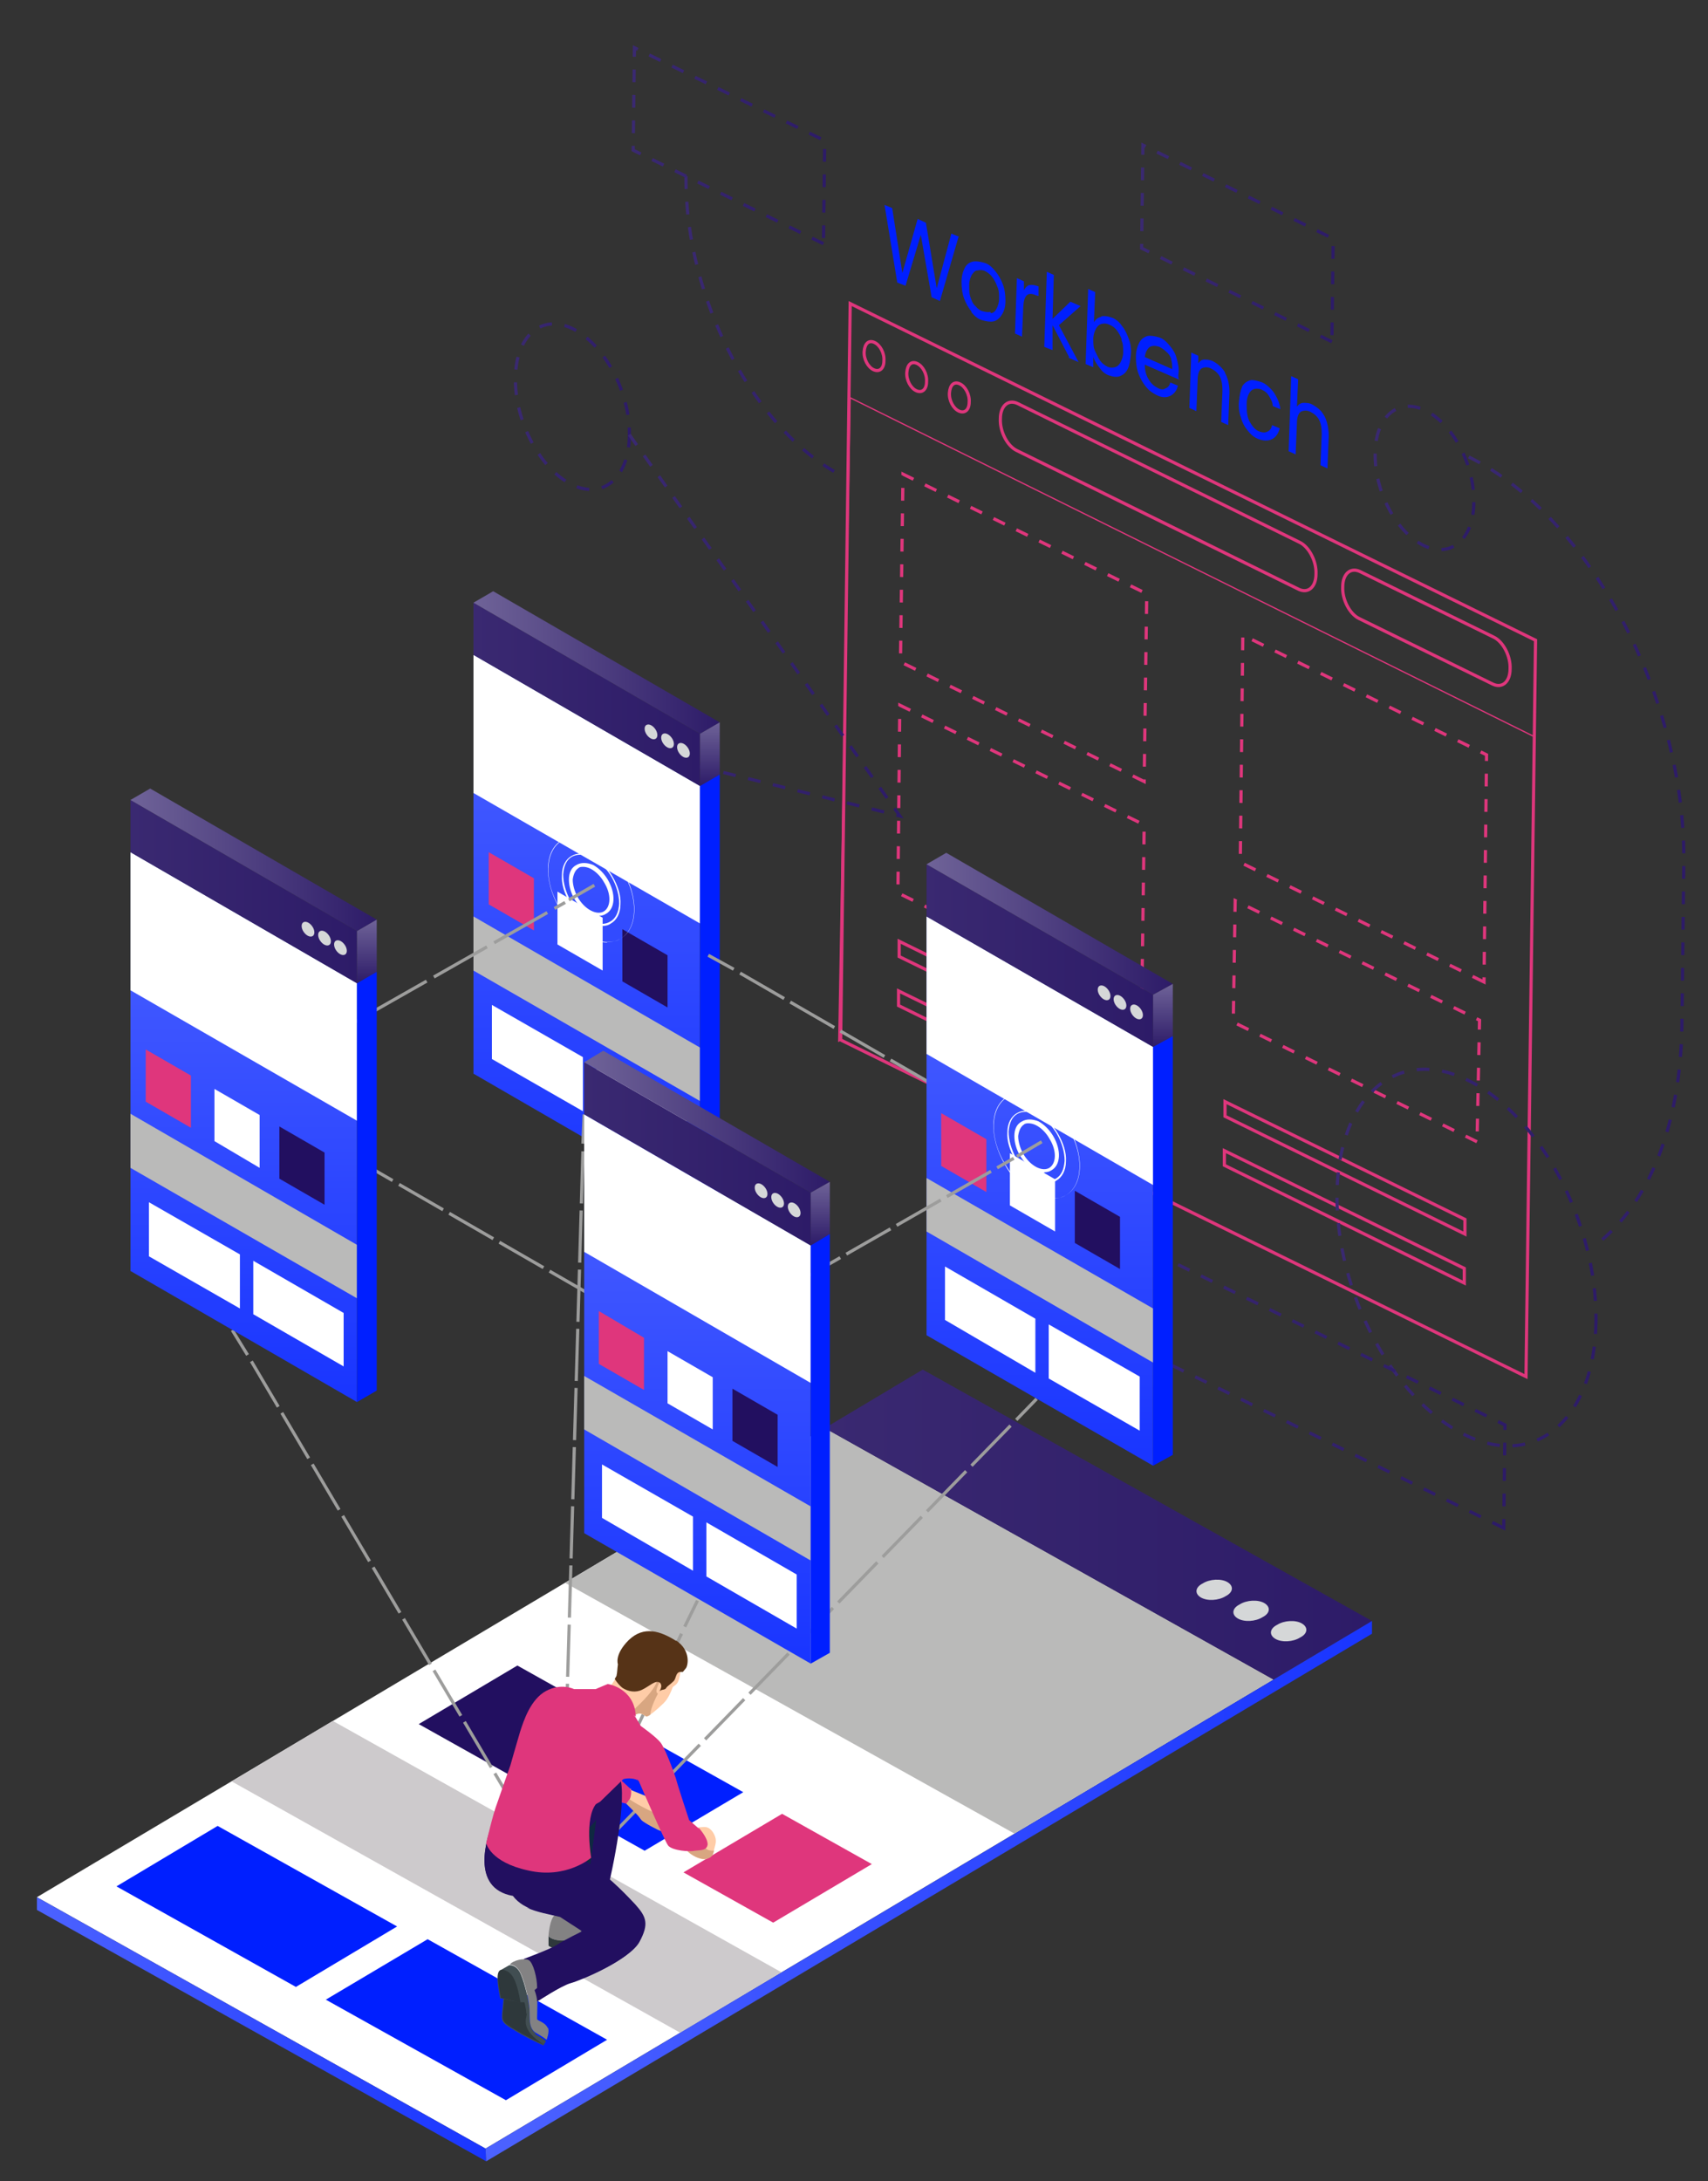 <?xml version="1.0" encoding="UTF-8"?> <svg xmlns="http://www.w3.org/2000/svg" xmlns:xlink="http://www.w3.org/1999/xlink" id="Layer_1" version="1.1" viewBox="0 0 268.4 342.7"><rect x="0" y="0" width="268.4" height="342.7" fill="#333333" stroke="none"/><defs><style> .st0 { stroke-dasharray: 8 1.1; } .st0, .st1, .st2, .st3, .st4, .st5, .st6, .st7, .st8, .st9, .st10, .st11, .st12, .st13, .st14, .st15, .st16, .st17, .st18, .st19 { fill: none; stroke-miterlimit: 10; } .st0, .st1, .st2, .st3, .st4, .st5, .st6, .st7, .st8, .st9, .st10, .st11, .st13, .st14, .st15, .st16, .st17, .st18, .st19 { stroke-width: .5px; } .st0, .st1, .st13, .st14, .st16, .st17, .st19 { stroke: #9d9d9c; } .st20 { fill: #cdcacc; } .st21 { fill: #414e52; } .st22 { fill: url(#linear-gradient28); } .st23 { fill: url(#linear-gradient18); } .st24 { fill: url(#linear-gradient13); } .st25 { fill: url(#linear-gradient12); } .st26 { fill: url(#linear-gradient15); } .st27 { fill: url(#linear-gradient16); } .st28 { fill: url(#linear-gradient11); } .st29 { fill: url(#linear-gradient10); } .st30 { fill: url(#linear-gradient17); } .st31 { fill: url(#linear-gradient14); } .st32 { fill: url(#linear-gradient19); } .st33 { fill: url(#linear-gradient23); } .st34 { fill: url(#linear-gradient22); } .st35 { fill: url(#linear-gradient24); } .st36 { fill: url(#linear-gradient25); } .st37 { fill: url(#linear-gradient21); } .st38 { fill: url(#linear-gradient20); } .st39 { fill: url(#linear-gradient27); } .st40 { fill: url(#linear-gradient26); } .st41 { fill: #df367c; } .st42 { fill: #ffcca7; } .st43 { fill: #001fff; } .st44 { fill: #2e383b; } .st1 { stroke-dasharray: 9.6 1.3; } .st2, .st12, .st18 { stroke: #df367c; } .st45 { fill: #d8a681; } .st3 { stroke: url(#linear-gradient1); } .st3, .st4, .st5, .st6, .st7, .st8, .st9, .st10, .st11, .st15, .st18 { stroke-dasharray: 2; } .st4 { stroke: url(#linear-gradient2); } .st5 { stroke: url(#linear-gradient7); } .st6 { stroke: url(#linear-gradient4); } .st7 { stroke: url(#linear-gradient5); } .st8 { stroke: url(#linear-gradient9); } .st9 { stroke: url(#linear-gradient3); } .st10 { stroke: url(#linear-gradient6); } .st11 { stroke: url(#linear-gradient8); } .st12 { stroke-width: .2px; } .st46 { fill: #d5d7d8; } .st47 { fill: #563317; } .st13 { stroke-dasharray: 8 1.1; } .st48 { fill: #fff; } .st49 { fill: #838283; } .st50 { fill: #220f60; } .st15 { stroke: url(#linear-gradient); } .st16 { stroke-dasharray: 8.8 1.2; } .st51 { fill: #0f2841; } .st17 { stroke-dasharray: 8.3 1.1; } .st52 { fill: #babab9; } .st19 { stroke-dasharray: 8.2 1.1; } </style><linearGradient id="linear-gradient" x1="107.5" y1="51.4" x2="132.9" y2="51.4" gradientUnits="userSpaceOnUse"><stop offset="0" stop-color="#3a2971"></stop><stop offset="1" stop-color="#2d1b68"></stop></linearGradient><linearGradient id="linear-gradient1" x1="209.8" y1="197.6" x2="251.1" y2="197.6" xlink:href="#linear-gradient"></linearGradient><linearGradient id="linear-gradient2" x1="80.8" y1="63.9" x2="99.2" y2="63.9" xlink:href="#linear-gradient"></linearGradient><linearGradient id="linear-gradient3" x1="80.1" y1="113.2" x2="98.5" y2="113.2" xlink:href="#linear-gradient"></linearGradient><linearGradient id="linear-gradient4" x1="215.8" y1="75.1" x2="231.8" y2="75.1" xlink:href="#linear-gradient"></linearGradient><linearGradient id="linear-gradient5" x1="230.7" y1="133.8" x2="264.8" y2="133.8" xlink:href="#linear-gradient"></linearGradient><linearGradient id="linear-gradient6" x1="99.2" y1="22.9" x2="129.9" y2="22.9" xlink:href="#linear-gradient"></linearGradient><linearGradient id="linear-gradient7" x1="179.1" y1="38.2" x2="209.7" y2="38.2" xlink:href="#linear-gradient"></linearGradient><linearGradient id="linear-gradient8" x1="169.1" y1="215.6" x2="236.7" y2="215.6" xlink:href="#linear-gradient"></linearGradient><linearGradient id="linear-gradient9" x1="98.2" y1="98.4" x2="142" y2="98.4" xlink:href="#linear-gradient"></linearGradient><linearGradient id="linear-gradient10" x1="129.6" y1="139.3" x2="215.6" y2="139.3" gradientTransform="translate(0 381.9) rotate(-1) scale(1 -1) skewX(1)" xlink:href="#linear-gradient"></linearGradient><linearGradient id="linear-gradient11" x1="5.8" y1="62.4" x2="76.4" y2="62.4" gradientTransform="translate(0 381.9) rotate(-1) scale(1 -1) skewX(1)" gradientUnits="userSpaceOnUse"><stop offset="0" stop-color="#4c62ff"></stop><stop offset="1" stop-color="#1935ff"></stop></linearGradient><linearGradient id="linear-gradient12" x1="76.3" y1="82.2" x2="215.6" y2="82.2" gradientTransform="translate(0 381.9) rotate(-1) scale(1 -1) skewX(1)" gradientUnits="userSpaceOnUse"><stop offset="0" stop-color="#4c62ff"></stop><stop offset="1" stop-color="#1935ff"></stop></linearGradient><linearGradient id="linear-gradient13" x1="92.2" y1="190.7" x2="92.2" y2="277" gradientTransform="translate(0 380) scale(1 -1)" gradientUnits="userSpaceOnUse"><stop offset="0" stop-color="#1935ff"></stop><stop offset="1" stop-color="#4c62ff"></stop></linearGradient><linearGradient id="linear-gradient14" x1="74.4" y1="270.8" x2="110" y2="270.8" gradientTransform="translate(0 380) scale(1 -1)" gradientUnits="userSpaceOnUse"><stop offset="0" stop-color="#3a2971"></stop><stop offset="1" stop-color="#2d1b68"></stop></linearGradient><linearGradient id="linear-gradient15" x1="74.4" y1="275.8" x2="113.1" y2="275.8" gradientTransform="translate(0 380) scale(1 -1)" gradientUnits="userSpaceOnUse"><stop offset="0" stop-color="#6f6398"></stop><stop offset="1" stop-color="#2d1b68"></stop></linearGradient><linearGradient id="linear-gradient16" x1="111.6" y1="256.5" x2="111.6" y2="266.5" gradientTransform="translate(0 380) scale(1 -1)" gradientUnits="userSpaceOnUse"><stop offset="0" stop-color="#2d1b68"></stop><stop offset="1" stop-color="#6f6398"></stop></linearGradient><linearGradient id="linear-gradient17" x1="163.4" y1="149.6" x2="163.4" y2="236" gradientTransform="translate(0 380) scale(1 -1)" gradientUnits="userSpaceOnUse"><stop offset="0" stop-color="#1935ff"></stop><stop offset="1" stop-color="#4c62ff"></stop></linearGradient><linearGradient id="linear-gradient18" x1="145.6" y1="229.8" x2="181.2" y2="229.8" gradientTransform="translate(0 380) scale(1 -1)" gradientUnits="userSpaceOnUse"><stop offset="0" stop-color="#3a2971"></stop><stop offset="1" stop-color="#2d1b68"></stop></linearGradient><linearGradient id="linear-gradient19" x1="145.6" y1="234.8" x2="184.3" y2="234.8" gradientTransform="translate(0 380) scale(1 -1)" gradientUnits="userSpaceOnUse"><stop offset="0" stop-color="#6f6398"></stop><stop offset="1" stop-color="#2d1b68"></stop></linearGradient><linearGradient id="linear-gradient20" x1="182.7" y1="215.4" x2="182.7" y2="225.4" gradientTransform="translate(0 380) scale(1 -1)" gradientUnits="userSpaceOnUse"><stop offset="0" stop-color="#2d1b68"></stop><stop offset="1" stop-color="#6f6398"></stop></linearGradient><linearGradient id="linear-gradient21" x1="109.6" y1="118.5" x2="109.6" y2="204.9" gradientTransform="translate(0 380) scale(1 -1)" gradientUnits="userSpaceOnUse"><stop offset="0" stop-color="#1935ff"></stop><stop offset="1" stop-color="#4c62ff"></stop></linearGradient><linearGradient id="linear-gradient22" x1="91.8" y1="198.7" x2="127.4" y2="198.7" gradientTransform="translate(0 380) scale(1 -1)" gradientUnits="userSpaceOnUse"><stop offset="0" stop-color="#3a2971"></stop><stop offset="1" stop-color="#2d1b68"></stop></linearGradient><linearGradient id="linear-gradient23" x1="91.8" y1="203.7" x2="130.4" y2="203.7" gradientTransform="translate(0 380) scale(1 -1)" gradientUnits="userSpaceOnUse"><stop offset="0" stop-color="#6f6398"></stop><stop offset="1" stop-color="#2d1b68"></stop></linearGradient><linearGradient id="linear-gradient24" x1="128.9" y1="184.3" x2="128.9" y2="194.3" gradientTransform="translate(0 380) scale(1 -1)" gradientUnits="userSpaceOnUse"><stop offset="0" stop-color="#2d1b68"></stop><stop offset="1" stop-color="#6f6398"></stop></linearGradient><linearGradient id="linear-gradient25" x1="38.3" y1="159.7" x2="38.3" y2="246" gradientTransform="translate(0 380) scale(1 -1)" gradientUnits="userSpaceOnUse"><stop offset="0" stop-color="#1935ff"></stop><stop offset="1" stop-color="#4c62ff"></stop></linearGradient><linearGradient id="linear-gradient26" x1="20.5" y1="239.9" x2="56.1" y2="239.9" gradientTransform="translate(0 380) scale(1 -1)" gradientUnits="userSpaceOnUse"><stop offset="0" stop-color="#3a2971"></stop><stop offset="1" stop-color="#2d1b68"></stop></linearGradient><linearGradient id="linear-gradient27" x1="20.5" y1="244.9" x2="59.2" y2="244.9" gradientTransform="translate(0 380) scale(1 -1)" gradientUnits="userSpaceOnUse"><stop offset="0" stop-color="#6f6398"></stop><stop offset="1" stop-color="#2d1b68"></stop></linearGradient><linearGradient id="linear-gradient28" x1="57.7" y1="225.5" x2="57.7" y2="235.5" gradientTransform="translate(0 380) scale(1 -1)" gradientUnits="userSpaceOnUse"><stop offset="0" stop-color="#2d1b68"></stop><stop offset="1" stop-color="#6f6398"></stop></linearGradient></defs><polygon class="st2" points="239.8 216.3 132.1 163.4 133.6 47.7 241.3 100.6 239.8 216.3"></polygon><path class="st12" d="M131.8,163.7l1.8-101.2,107.4,53.2"></path><path class="st2" d="M138.9,56.7c0,1.2-.7,1.8-1.6,1.4s-1.6-1.7-1.5-2.9.7-1.8,1.6-1.4,1.6,1.7,1.5,2.9Z"></path><path class="st2" d="M145.6,60c0,1.2-.7,1.8-1.6,1.4s-1.6-1.7-1.5-2.9.7-1.8,1.6-1.4,1.6,1.7,1.5,2.9Z"></path><path class="st2" d="M152.3,63.2c0,1.2-.7,1.8-1.6,1.4s-1.6-1.7-1.5-2.9.7-1.8,1.6-1.4,1.6,1.7,1.5,2.9Z"></path><path class="st2" d="M204.1,92.6l-44.3-21.8c-1.5-.7-2.7-3-2.6-5h0c0-2,1.2-3.1,2.7-2.4l44.3,21.8c1.5.7,2.7,3,2.6,5h0c0,2-1.2,3.1-2.7,2.4Z"></path><path class="st2" d="M234.6,107.5l-21-10.3c-1.5-.7-2.7-3-2.6-5h0c0-2,1.2-3.1,2.7-2.4l21,10.3c1.5.7,2.7,3,2.6,5h0c0,2-1.2,3.1-2.7,2.4Z"></path><polygon class="st18" points="179.4 159.1 141.1 140.3 141.4 110.8 179.8 129.6 179.4 159.1"></polygon><polygon class="st18" points="179.8 122.8 141.5 104 141.9 74.5 180.2 93.3 179.8 122.8"></polygon><polygon class="st18" points="233.2 154.3 194.9 135.5 195.3 99.8 233.6 118.6 233.2 154.3"></polygon><polygon class="st18" points="232.1 179.4 193.8 160.6 194.1 141.5 232.5 160.3 232.1 179.4"></polygon><polygon class="st2" points="178.9 168.7 141.3 150.3 141.3 147.9 179 166.4 178.9 168.7"></polygon><polygon class="st2" points="178.8 176.5 141.2 158 141.2 155.7 178.9 174.1 178.8 176.5"></polygon><polygon class="st2" points="230.2 193.9 192.5 175.4 192.5 173.1 230.2 191.6 230.2 193.9"></polygon><polygon class="st2" points="230.1 201.6 192.4 183.1 192.4 180.8 230.1 199.3 230.1 201.6"></polygon><path class="st15" d="M107.8,27.7c-.2,19.2,10.9,40.4,25,47.3"></path><path class="st3" d="M250.8,207.6c-.2,15.4-9.5,23.4-20.7,17.8-11.2-5.5-20.2-22.4-20-37.8.2-15.4,9.5-23.4,20.7-17.8,11.2,5.5,20.2,22.4,20,37.8Z"></path><path class="st4" d="M98.9,68.3c0,6.8-4.2,10.3-9.1,7.8-4.9-2.4-8.9-9.9-8.8-16.6,0-6.8,4.2-10.3,9.1-7.8s8.9,9.9,8.8,16.6Z"></path><path class="st9" d="M98.3,117.6c0,6.8-4.2,10.3-9.1,7.8-4.9-2.4-8.9-9.9-8.8-16.6,0-6.8,4.2-10.3,9.1-7.8,4.9,2.4,8.9,9.9,8.8,16.6Z"></path><path class="st6" d="M231.6,78.9c0,5.8-3.6,8.9-7.9,6.8s-7.7-8.5-7.6-14.4c0-5.8,3.6-8.9,7.9-6.8s7.7,8.5,7.6,14.4Z"></path><path class="st7" d="M230.8,71.8c19,9.3,34.1,37.9,33.8,63.8l-.3,25.5c-.2,15.7-5.2,28.3-13.8,34.7h0"></path><polygon class="st10" points="129.4 38.3 99.5 23.6 99.7 7.5 129.6 22.1 129.4 38.3"></polygon><polygon class="st5" points="209.3 53.7 179.4 39 179.6 22.8 209.5 37.5 209.3 53.7"></polygon><polygon class="st11" points="236.3 240.1 169.4 207.3 169.6 191.1 236.5 223.9 236.3 240.1"></polygon><polyline class="st8" points="98.9 68.3 141.4 128.2 98.3 117.6"></polyline><g><g><polygon class="st48" points="129.6 224.4 200.1 263.9 76.3 337.6 5.8 298.1 129.6 224.4"></polygon><polygon class="st52" points="129.6 224.4 200.1 263.9 159.4 288.1 88.8 248.7 129.6 224.4"></polygon><polygon class="st20" points="52.3 270.4 122.8 309.9 106.9 319.4 36.4 279.9 52.3 270.4"></polygon><g><polygon class="st43" points="34.2 286.9 62.4 302.7 46.5 312.2 18.3 296.4 34.2 286.9"></polygon><polygon class="st43" points="67.2 304.7 95.4 320.5 79.5 330 51.2 314.2 67.2 304.7"></polygon></g><g><polygon class="st50" points="81.3 261.7 95.4 269.6 79.9 278.8 65.8 270.9 81.3 261.7"></polygon><polygon class="st43" points="102.7 273.7 116.8 281.6 101.3 290.8 87.2 282.9 102.7 273.7"></polygon><polygon class="st41" points="122.9 285 137 292.9 121.5 302.1 107.4 294.2 122.9 285"></polygon></g><polygon class="st29" points="129.6 224.4 145 215.2 215.6 254.7 200.1 263.9 129.6 224.4"></polygon><g><path class="st46" d="M192.6,250.8c-1.1.7-2.9.8-3.9.2-1-.6-.9-1.6.3-2.2,1.1-.7,2.9-.8,3.9-.2s.9,1.6-.3,2.2Z"></path><path class="st46" d="M198.4,254.1c-1.1.7-2.9.8-3.9.2s-.9-1.6.3-2.2c1.1-.7,2.9-.8,3.9-.2,1,.6.9,1.6-.3,2.2Z"></path><path class="st46" d="M204.3,257.3c-1.1.7-2.9.8-3.9.2-1-.6-.9-1.6.3-2.2,1.1-.7,2.9-.8,3.9-.2,1,.6.9,1.6-.3,2.2h0Z"></path></g></g><polygon class="st28" points="5.8 298.1 5.8 300.1 76.4 339.6 76.3 337.6 5.8 298.1"></polygon><polygon class="st25" points="76.3 337.6 215.6 254.7 215.6 256.7 76.4 339.6 76.3 337.6"></polygon></g><g><g><polygon class="st24" points="74.4 102.9 110 123.5 110 189.3 74.4 168.7 74.4 102.9"></polygon><polygon class="st48" points="74.4 102.9 110 123.5 110 145.1 74.4 124.6 74.4 102.9"></polygon><polygon class="st52" points="74.4 144 110 164.6 110 173 74.4 152.5 74.4 144"></polygon><polygon class="st48" points="77.3 157.9 91.6 166.1 91.6 174.6 77.3 166.4 77.3 157.9"></polygon><polygon class="st48" points="93.7 167.1 107.9 175.3 107.9 183.8 93.7 175.5 93.7 167.1"></polygon><polygon class="st31" points="74.4 102.9 74.4 94.7 110 115.3 110 123.5 74.4 102.9"></polygon><polygon class="st26" points="74.4 94.7 77.5 92.9 113.1 113.5 110 115.3 74.4 94.7"></polygon><polygon class="st27" points="113.1 113.5 113.1 121.7 110 123.5 110 115.3 113.1 113.5"></polygon><polygon class="st43" points="113.1 121.7 113.1 187.5 110 189.3 110 123.5 113.1 121.7"></polygon><path class="st46" d="M106.7,118.3c.4.6,1,.9,1.4.7s.4-.9,0-1.5c-.4-.6-1-.9-1.4-.7s-.4.9,0,1.5Z"></path><path class="st46" d="M104.2,116.8c.4.6,1,.9,1.4.7s.4-.9,0-1.5c-.4-.6-1-.9-1.4-.7s-.4.9,0,1.5Z"></path><path class="st46" d="M101.6,115.4c.4.6,1,.9,1.4.7s.4-.9,0-1.5c-.4-.6-1-.9-1.4-.7s-.4.9,0,1.5Z"></path><g><polygon class="st41" points="76.8 133.9 83.9 138 83.9 146.2 76.8 142.1 76.8 133.9"></polygon><polygon class="st48" points="87.6 140.1 94.7 144.2 94.7 152.5 87.6 148.4 87.6 140.1"></polygon><polygon class="st50" points="97.8 146 104.9 150.1 104.9 158.3 97.8 154.2 97.8 146"></polygon></g></g><g><path class="st48" d="M94.1,144c-.5,0-1-.1-1.5-.4-.9-.5-1.7-1.3-2.3-2.3h0c-.6-1-.9-2.1-.9-3.1,0-1.1.4-1.9,1.2-2.3.7-.4,1.6-.4,2.6,0,.9.5,1.7,1.3,2.3,2.3,1.3,2.2,1.2,4.6-.3,5.4-.3.2-.7.3-1.1.3h0ZM91.7,136.2c-.3,0-.6,0-.8.2-.5.3-.8,1-.9,1.8,0,.9.3,1.9.8,2.8h0c.5.9,1.3,1.7,2.1,2.1.8.4,1.5.4,2,.1,1.1-.7,1.2-2.7,0-4.6-.5-.9-1.3-1.7-2.1-2.1-.4-.2-.8-.3-1.2-.3Z"></path><path class="st48" d="M94.6,145.4c-.6,0-1.3-.2-1.9-.5-1.2-.6-2.4-1.7-3.2-3.1h0c-.8-1.4-1.3-2.9-1.2-4.3,0-1.4.6-2.5,1.5-3,1.9-1.1,4.8.3,6.5,3.3.8,1.4,1.3,2.9,1.2,4.3,0,1.4-.6,2.5-1.5,3-.4.3-.9.4-1.4.4h0ZM91.2,134.3c-.5,0-.9.1-1.3.3-.9.5-1.3,1.5-1.4,2.8,0,1.3.4,2.8,1.2,4.2h0c.8,1.4,1.9,2.5,3.1,3.1,1.2.6,2.3.6,3.1.1.9-.5,1.3-1.5,1.4-2.8,0-1.3-.4-2.8-1.2-4.2-1.3-2.2-3.3-3.5-4.9-3.5h0Z"></path><path class="st48" d="M95.4,148.1c-2.5,0-5.6-2-7.5-5.4-2.5-4.3-2.4-9.1.4-10.7,2.7-1.6,7,.5,9.6,4.8,2.5,4.3,2.4,9.1-.4,10.7-.6.4-1.3.5-2.1.5h0ZM90.3,131.6c-.7,0-1.4.2-2,.5-2.7,1.6-2.9,6.4-.3,10.6s6.8,6.4,9.5,4.8c2.7-1.6,2.9-6.4.3-10.6-2-3.3-4.9-5.3-7.4-5.3h0Z"></path></g><g><line class="st14" x1="53.6" y1="161.9" x2="57.5" y2="159.6"></line><line class="st1" x1="58.7" y1="158.9" x2="88.8" y2="141.8"></line><line class="st14" x1="89.4" y1="141.4" x2="93.4" y2="139.1"></line></g><g><g><line class="st14" x1="57.7" y1="183.2" x2="61.7" y2="185.5"></line><line class="st0" x1="62.7" y1="186.1" x2="104.7" y2="210.3"></line><line class="st14" x1="105.2" y1="210.6" x2="109.2" y2="212.9"></line></g><g><line class="st14" x1="36.5" y1="209" x2="38.9" y2="212.9"></line><line class="st17" x1="39.5" y1="213.9" x2="85.6" y2="291.9"></line><line class="st14" x1="85.9" y1="292.5" x2="88.3" y2="296.4"></line></g><g><line class="st14" x1="109.6" y1="251.5" x2="107.6" y2="255.6"></line><line class="st13" x1="107.1" y1="256.7" x2="90.5" y2="291.7"></line><line class="st14" x1="90.2" y1="292.3" x2="88.3" y2="296.4"></line></g><g><line class="st14" x1="162.9" y1="219.8" x2="159.7" y2="223.1"></line><line class="st16" x1="158.8" y1="224" x2="91.9" y2="292.7"></line><line class="st14" x1="91.5" y1="293.1" x2="88.3" y2="296.4"></line></g><g><line class="st14" x1="91.8" y1="175.1" x2="91.6" y2="179.7"></line><line class="st19" x1="91.6" y1="180.9" x2="88.4" y2="291.2"></line><line class="st14" x1="88.4" y1="291.8" x2="88.3" y2="296.4"></line></g></g><g><line class="st14" x1="111.3" y1="150.1" x2="115.3" y2="152.3"></line><line class="st0" x1="116.3" y1="152.9" x2="158.2" y2="177.1"></line><line class="st14" x1="158.7" y1="177.4" x2="162.7" y2="179.7"></line></g><g><polygon class="st30" points="145.6 144 181.2 164.5 181.2 230.3 145.6 209.8 145.6 144"></polygon><polygon class="st48" points="145.6 144 181.2 164.5 181.2 186.2 145.6 165.6 145.6 144"></polygon><polygon class="st52" points="145.6 185.1 181.2 205.6 181.2 214.1 145.6 193.5 145.6 185.1"></polygon><polygon class="st48" points="148.5 199 162.7 207.2 162.7 215.7 148.5 207.4 148.5 199"></polygon><polygon class="st48" points="164.8 208.1 179.1 216.3 179.1 224.8 164.8 216.6 164.8 208.1"></polygon><polygon class="st23" points="145.6 144 145.6 135.8 181.2 156.3 181.2 164.5 145.6 144"></polygon><polygon class="st32" points="145.6 135.8 148.7 134 184.3 154.6 181.2 156.3 145.6 135.8"></polygon><polygon class="st38" points="184.3 154.6 184.3 162.8 181.2 164.5 181.2 156.3 184.3 154.6"></polygon><polygon class="st43" points="184.3 162.8 184.3 228.6 181.2 230.3 181.2 164.5 184.3 162.8"></polygon><path class="st46" d="M177.9,159.4c.4.6,1,.9,1.4.7s.4-.9,0-1.5c-.4-.6-1-.9-1.4-.7s-.4.9,0,1.5Z"></path><path class="st46" d="M175.3,157.9c.4.6,1,.9,1.4.7s.4-.9,0-1.5c-.4-.6-1-.9-1.4-.7s-.4.9,0,1.5h0Z"></path><path class="st46" d="M172.8,156.4c.4.6,1,.9,1.4.7s.4-.9,0-1.5-1-.9-1.4-.7-.4.9,0,1.5Z"></path><g><polygon class="st41" points="147.9 174.9 155 179 155 187.3 147.9 183.2 147.9 174.9"></polygon><polygon class="st48" points="158.7 181.2 165.8 185.3 165.8 193.5 158.7 189.4 158.7 181.2"></polygon><polygon class="st50" points="168.9 187.1 176 191.2 176 199.4 168.9 195.3 168.9 187.1"></polygon></g></g><g><path class="st48" d="M164.1,184.3c-.5,0-1-.1-1.5-.4-.9-.5-1.7-1.3-2.3-2.3h0c-.6-1-.9-2.1-.9-3.1,0-1.1.4-1.9,1.2-2.3.7-.4,1.6-.4,2.6,0,.9.5,1.7,1.3,2.3,2.3,1.3,2.2,1.2,4.6-.3,5.4-.3.2-.7.3-1.1.3h0ZM161.7,176.5c-.3,0-.6,0-.8.2-.5.3-.8,1-.9,1.8,0,.9.3,1.9.8,2.8h0c.5.9,1.3,1.7,2.1,2.1.8.4,1.5.4,2,.1,1.1-.7,1.2-2.7,0-4.6-.5-.9-1.3-1.7-2.1-2.1-.4-.2-.8-.3-1.2-.3Z"></path><path class="st48" d="M164.6,185.8c-.6,0-1.3-.2-1.9-.5-1.2-.6-2.4-1.7-3.2-3.1h0c-.8-1.4-1.3-2.9-1.2-4.3,0-1.4.6-2.5,1.5-3,1.9-1.1,4.8.3,6.5,3.3.8,1.4,1.3,2.9,1.2,4.3,0,1.4-.6,2.5-1.5,3-.4.3-.9.4-1.4.4h0ZM161.2,174.7c-.5,0-.9.1-1.3.3-.9.5-1.3,1.5-1.4,2.8,0,1.3.4,2.8,1.2,4.2h0c.8,1.4,1.9,2.5,3.1,3.1,1.2.6,2.3.6,3.1.1.9-.5,1.3-1.5,1.4-2.8,0-1.3-.4-2.8-1.2-4.2-1.3-2.2-3.3-3.5-4.9-3.5Z"></path><path class="st48" d="M165.4,188.4c-2.5,0-5.6-2-7.5-5.4-2.5-4.3-2.4-9.1.4-10.7,2.7-1.6,7,.5,9.6,4.8,2.5,4.3,2.4,9.1-.4,10.7-.6.4-1.3.5-2.1.5h0ZM160.3,171.9c-.7,0-1.4.2-2,.5-2.7,1.6-2.9,6.4-.3,10.6,2.5,4.2,6.8,6.4,9.5,4.8,2.7-1.6,2.9-6.4.3-10.6-2-3.3-4.9-5.3-7.4-5.3h0Z"></path></g><g><line class="st14" x1="112.3" y1="209" x2="116.2" y2="206.7"></line><line class="st0" x1="117.2" y1="206.1" x2="159.3" y2="182"></line><line class="st14" x1="159.8" y1="181.7" x2="163.7" y2="179.4"></line></g><g><polygon class="st37" points="91.8 175.1 127.4 195.7 127.4 261.4 91.8 240.9 91.8 175.1"></polygon><polygon class="st48" points="91.8 175.1 127.4 195.7 127.4 217.3 91.8 196.7 91.8 175.1"></polygon><polygon class="st52" points="91.8 216.2 127.4 236.7 127.4 245.2 91.8 224.6 91.8 216.2"></polygon><polygon class="st48" points="94.6 230.1 108.9 238.3 108.9 246.8 94.6 238.5 94.6 230.1"></polygon><polygon class="st48" points="111 239.2 125.2 247.4 125.2 255.9 111 247.7 111 239.2"></polygon><polygon class="st34" points="91.8 175.1 91.8 166.9 127.4 187.4 127.4 195.7 91.8 175.1"></polygon><polygon class="st33" points="91.8 166.9 94.8 165.1 130.4 185.7 127.4 187.4 91.8 166.9"></polygon><polygon class="st35" points="130.4 185.7 130.4 193.9 127.4 195.7 127.4 187.4 130.4 185.7"></polygon><polygon class="st43" points="130.4 193.9 130.4 259.7 127.4 261.4 127.4 195.7 130.4 193.9"></polygon><path class="st46" d="M124.1,190.5c.4.6,1,.9,1.4.7s.4-.9,0-1.5c-.4-.6-1-.9-1.4-.7s-.4.9,0,1.5Z"></path><path class="st46" d="M121.5,189c.4.6,1,.9,1.4.7s.4-.9,0-1.5c-.4-.6-1-.9-1.4-.7s-.4.9,0,1.5Z"></path><path class="st46" d="M118.9,187.5c.4.6,1,.9,1.4.7s.4-.9,0-1.5c-.4-.6-1-.9-1.4-.7s-.4.9,0,1.5Z"></path><g><polygon class="st41" points="94.1 206 101.2 210.2 101.2 218.4 94.1 214.3 94.1 206"></polygon><polygon class="st48" points="104.9 212.3 112 216.4 112 224.6 104.9 220.5 104.9 212.3"></polygon><polygon class="st50" points="115.1 218.2 122.2 222.3 122.2 230.5 115.1 226.4 115.1 218.2"></polygon></g></g><g><polygon class="st36" points="20.5 133.9 56.1 154.5 56.1 220.3 20.5 199.7 20.5 133.9"></polygon><polygon class="st48" points="20.5 133.9 56.1 154.5 56.1 176.1 20.5 155.6 20.5 133.9"></polygon><polygon class="st52" points="20.5 175 56.1 195.6 56.1 204 20.5 183.5 20.5 175"></polygon><polygon class="st48" points="23.4 188.9 37.7 197.1 37.7 205.6 23.4 197.4 23.4 188.9"></polygon><polygon class="st48" points="39.8 198.1 54 206.3 54 214.7 39.8 206.5 39.8 198.1"></polygon><polygon class="st40" points="20.5 133.9 20.5 125.7 56.1 146.3 56.1 154.5 20.5 133.9"></polygon><polygon class="st39" points="20.5 125.7 23.6 123.9 59.2 144.5 56.1 146.3 20.5 125.7"></polygon><polygon class="st22" points="59.2 144.5 59.2 152.7 56.1 154.5 56.1 146.3 59.2 144.5"></polygon><polygon class="st43" points="59.2 152.7 59.2 218.5 56.1 220.3 56.1 154.5 59.2 152.7"></polygon><path class="st46" d="M52.8,149.3c.4.6,1,.9,1.4.7s.4-.9,0-1.5c-.4-.6-1-.9-1.4-.7s-.4.9,0,1.5Z"></path><path class="st46" d="M50.3,147.8c.4.6,1,.9,1.4.7s.4-.9,0-1.5c-.4-.6-1-.9-1.4-.7s-.4.9,0,1.5Z"></path><path class="st46" d="M47.7,146.4c.4.6,1,.9,1.4.7s.4-.9,0-1.5c-.4-.6-1-.9-1.4-.7s-.4.9,0,1.5Z"></path><g><polygon class="st41" points="22.9 164.9 30 169 30 177.2 22.9 173.1 22.9 164.9"></polygon><polygon class="st48" points="33.7 171.1 40.8 175.2 40.8 183.5 33.7 179.3 33.7 171.1"></polygon><polygon class="st50" points="43.9 177 51 181.1 51 189.3 43.9 185.2 43.9 177"></polygon></g></g></g><path class="st41" d="M99.7,281.9l-.7-.9-2.4-2.2-.6,4,2.4.6s1.1-.8,1.3-1.5h0Z"></path><g><path class="st50" d="M90.7,280.1s4.7-3.5,6.4-1.4-.4,13.2-1.6,18.1c-1.2,5-7.7-4-7.7-4l2.9-12.7Z"></path><path class="st51" d="M89.3,288.8l-.8,1.3-.6,2.7s1.1,1.5,2.5,3l1.9.7,1.4-10.6c-1.6,2.4-4.3,2.9-4.3,2.9h0Z"></path></g><g><path class="st44" d="M86.2,304.2s0,1.4,0,1.5c.1.2,1.1.6,1.9.5.8,0,2-.7,3.5-1.7v-.5c0,0,.8-.4,1.4-.6.6-.2,2.3-1.2,2.6-1.8.3-.6.5-.8.4-1.4,0,0-.3,1.1-1.3,1.8-1,.7-2.9,1.4-3.6,1.7-.8.3-1.5.9-2.5,1.1s-2.2-.2-2.5-.7h0Z"></path><path class="st49" d="M93.5,298.4c-1.7,0-2,.7-2.8.9-.8.2-3.1,1.2-3.6,1.7-.6.5-.9,2.6-.9,3.2.3.5,1.5.8,2.5.7s1.7-.8,2.5-1.1c.8-.3,2.6-1,3.6-1.7,1-.7,1.3-1.8,1.3-1.8,0,0,0,0,0,0,0,0,0,0,0,0,0-1.3-1-1.8-2.6-1.9h0Z"></path></g><path class="st50" d="M90.3,291.6l.2-.8s0-.3.1-.8h-.1s-7.2.9-12.9-4.8c0,.1,0,.3,0,.4,0,.1,0,.2,0,.4-1.2,2.9-3.7,10.7,3,11.9,1.8,2.4,5.1,2.6,7.6,3.3l3.4,2.2s-3.1,1.5-4.1,2.2c-1.1.7-5.2,2.2-5.2,2.2,0,0,2.4,5.2,2.4,6.5,0,0,3.8-2.5,5.3-2.9,1.5-.4,9-3.5,10.5-6.3,1.5-2.8,1.1-3.9-.7-5.9-1.9-2-4.5-4.8-9.1-7.7h0Z"></path><g><path class="st42" d="M99.1,281s.4,1.3-.6,2.4c0,0,.8.8,1.4,1.4.6.6.7.8,1,1.2.4.4,2.8,1.7,3.1,1.7.3,0,0-3.5,0-3.5l-1.8-1.7-3.2-1.3h0Z"></path><path class="st45" d="M104,287.6c.2,0,.2-1.2.1-2.2-1.2-.5-3.6-1.6-5.2-2.7-.1.2-.3.5-.5.7,0,0,.8.8,1.4,1.4.6.6.7.8,1,1.2.4.4,2.8,1.7,3.1,1.7Z"></path></g><path class="st42" d="M109.4,287.2s1.1-.2,1.6-.1,1,.6,1.3,1.3c.3.7.2,1.2,0,1.9-.2.7-.2,1.2-.7,1.5-.5.3-.9.5-1.7.2-.8-.2-2.1-1.1-2-1.4.1-.4,1.4-3.4,1.4-3.4h0Z"></path><path class="st45" d="M111.6,291.8c.4-.2.5-.6.6-1-.5,0-1,0-1.4-.5-.5-.6-1.5-1.1-2.2-1.3-.3.7-.6,1.4-.6,1.6-.1.4,1.2,1.2,2,1.4.8.2,1.1.1,1.7-.2Z"></path><path class="st42" d="M95.8,265.1s1.3-1.6,1.3-2.5c0-.9,2.8-4.4,5.1-4.2,2.3.2,4.8,3.9,4.8,3.9,0,0-.2,1.7-.6,2.2-.4.5-.7.4-.8.9-.2.5-.6,1.5-1.3,2.2-.7.7-2.5,2.3-2.8,2.1-.3-.2-.9-.7-1.6-.3-.8.4-3.9-4.3-3.9-4.3Z"></path><path class="st45" d="M103.3,264c-.5,1.9-3.8,4.7-3.8,4.7l-.2.5c.2.2.4.2.6.2.8-.4,1.3,0,1.6.3.1,0,.4,0,.7-.3,0-1.1,1.2-3.3,1.2-3.3-.8-.2.6-2.4.6-2.4l-.7.3h0Z"></path><g><path class="st21" d="M84.2,319.5c-1.2-.8-.9-2.5-1-3.8-.1-1.3-.7-4-1.4-5.6-.7-1.5-1.8-1.3-1.8-1.3l-1.4.8c-.4.2-.7,1,0,4.4h.5c0,1.1-.3,2.4-.2,3.2.1.9,1.3,1.4,3.1,2.5,1.8,1,3.4,1.7,3.4,1.7l.4-.7s-.5-.4-1.7-1.1h0Z"></path><path class="st44" d="M78.6,313.9l3.2.8s-.3-2.1-.9-3.5c-.6-1.4-1.4-1.6-1.9-1.7-.5,0-1.2,0-.3,4.4h0Z"></path><path class="st49" d="M86.1,318.7c-.5-1.1-1.7-1.1-1.7-1.5,0,0,.1-3.6,0-5,0-1.4-.6-3.8-1.3-4.2-.6-.4-2.5,0-3,.7.3,0,1.1.1,1.7,1.3.7,1.5,1.3,4.2,1.4,5.6.1,1.3-.2,3.1,1,3.8s1.7,1.1,1.7,1.1c0,0,.5-1.3.2-1.9h0Z"></path><path class="st44" d="M82.7,316.4c0-.8-.3-1.8-.3-1.8h-.6c0,.1-2.6-.5-2.6-.5,0,1-.3,2.3-.2,3,.1.9,1.3,1.4,3.1,2.5,1.8,1,3.4,1.7,3.4,1.7-3.8-2.4-2.8-4.1-2.7-4.9h0Z"></path></g><path class="st50" d="M91.2,303.5c2.4-.2,5.9,1.4,5.9,1.4,0-1.1-1.8-2.3-5.9-3.9-4.2-1.6-3.9-.6-7.3-1.1-.5,0-.9-.1-1.2-.2,1.7.8,3.7,1.1,5.3,1.5l3.4,2.2s0,0-.2.1h0Z"></path><path class="st50" d="M89.9,309.3c-2.5.8-4.5,2.2-5.9,3.4.3.8.4,1.4.4,1.8,0,0,3.8-2.5,5.3-2.9,1.5-.4,9-3.5,10.5-6.3,1.1-2.1,1.2-3.3.3-4.6.3,5.1-6,7.2-10.7,8.7h0Z"></path><g><path class="st50" d="M81.2,288.5l1.5.4-2.3-1.7s.4-2.1.6-2.9c-.4.7-1.4,2.2-1.4,2.2,0,0-1-.6-2-1.3,0,.1,0,.2,0,.3,0,.1,0,.2,0,.4-1.2,2.9-3.7,10.7,3,11.9,0,0-2.2-5.4.7-9.5h0Z"></path><path class="st51" d="M81.2,284s0,.1-.1.3c.1-.2.2-.3.1-.3Z"></path></g><path class="st51" d="M85.9,293.9l.8-3.1s2.1,1,3.6.7l.2-.8s0,0,0,0c0,0,0,0,0,0,0-.1,0-.4,0-.7,0,0,0,0,0,0h-.1s-2.5.3-5.7-.6l1.1,1.1s-.2,2.1,0,3.5h0Z"></path><path class="st47" d="M106.2,257.8c-2.4-1.5-5-2.4-7.4-.1-2.3,2.3-1.7,3.8-1.7,3.8h0c-.1.7-.1,1.3-.2,1.7,0,.2-.2.4-.3.6.3.5.8,1.1,1.2,1.4.9.6,2.1.8,3.1.3,1.1-.5,2.1-1.6,2.8-1.1.6.6-.3,1.6,0,1.3s.8-.1,1-.5c.2-.3.6-.5,1.1-1,.5-.4.3-1.4,1.1-1.5,0,0,0,0,.4,0,0,0,.2-.2.5-.6.3-.4.8-2.7-1.5-4.3h0Z"></path><path class="st41" d="M109.8,287.3l-1.5-1.3s-1.7-5.1-2.1-6.6c-.5-1.5-1.7-4.7-2.4-5.6-.7-.9-3.1-2.6-3.1-2.6l-.9-1.5-3.8-3.2-2.4-1.1h-3.4s-2-1-4.4.3c-2.4,1.3-3.5,4.6-4.1,6.5-.6,2-1.5,5.2-1.5,5.2,0,0-1.6,4.5-2.1,6-.6,1.5-1.7,6.2-1.7,6.2,0,0,.6,3,6.6,4.3,6,1.4,9.9-2,9.9-2,0,0-1.1-6.2.8-8.5.3-.2.6-.4.6-.4,0,0,3.3-3.2,3.6-3.5.3-.3,2.2-.3,2.5.4.3.7,4,9.3,4.6,10.1.7.8,3.4,1,4.2.8.8-.1,1.9,0,2-1,0-1.1-1.4-2.6-1.4-2.6h0Z"></path><path class="st41" d="M100.2,279.8c-.3-.6-1.3-2.3-3.9-1.8-2.6.5-3.7,2.3-5.4,4.9-.1.2-.2.4-.2.6.8.4,1.5.6,2,.5,0,0,1.6-.9,1.6-.9,0,0,3.3-3.2,3.6-3.5.2-.2,1.8-.3,2.4.2Z"></path><path class="st41" d="M100.2,279.8h0s-2.3-3.5-5.9-1.1c-3.5,2.4-7,9.6-5.9,15.2,2.7-.6,4.3-2,4.3-2,0,0-1.1-6.2.8-8.5.3-.2.6-.4.6-.4,0,0,3.3-3.2,3.6-3.5.2-.2,1.9-.3,2.4.2h0Z"></path><path class="st41" d="M93.6,265.4l1.9-.8s4.1.6,4.4,4.9v.2c0,0-3.1-1.4-4.7-2.5-1.6-1.1-1.6-1.8-1.6-1.8h0Z"></path><g><path class="st43" d="M150.6,37.3l-2.9,10-1.3-.6-1.7-9.8-2.4,8-1.3-.5-2-12.2,1.2.5,1.6,10.2,2.4-8.5,1.3.6,1.7,10.3,2.3-8.6,1.2.5Z"></path><path class="st43" d="M152.7,49c-.5-.6-.9-1.3-1.2-2.1-.3-.8-.4-1.7-.4-2.6s.2-1.6.5-2.2.8-.9,1.3-1c.5-.1,1.1,0,1.8.2s1.2.7,1.7,1.3.9,1.3,1.2,2.1c.3.8.4,1.7.4,2.6s-.2,1.6-.6,2.2c-.3.5-.8.9-1.3,1-.5.1-1.1,0-1.8-.2s-1.2-.7-1.7-1.3ZM155.7,49.2c.4,0,.7-.3.9-.7.2-.4.4-.9.4-1.6s0-1.3-.3-1.9c-.2-.6-.5-1.1-.8-1.5-.3-.4-.7-.7-1.1-.9s-.8-.2-1.2-.1c-.4,0-.6.3-.9.7-.2.4-.4.9-.4,1.6s0,1.4.2,1.9c.2.6.4,1.1.8,1.4.3.4.7.7,1.1.8s.8.2,1.2.1Z"></path><path class="st43" d="M161.8,44.8c.4-.1.8,0,1.4.2v1.5c0,0-.4-.1-.4-.1-1.3-.6-1.9,0-2,1.8l-.2,4.7-1.1-.5.3-8.7,1.1.5v1.4c.2-.4.5-.7.8-.8Z"></path><path class="st43" d="M168,56.1l-2.6-5v3.9c-.1,0-1.3-.5-1.3-.5l.4-11.8,1.1.5-.2,6.9,2.8-2.7,1.6.7-3.4,3,3.1,5.8-1.6-.7Z"></path><path class="st43" d="M173.1,49.7c.5-.1,1,0,1.6.2s1.2.7,1.6,1.3c.5.6.8,1.3,1.1,2.1.3.8.4,1.6.3,2.5s-.2,1.6-.5,2.2c-.3.6-.7.9-1.2,1.1-.5.2-1.1.1-1.7-.1s-1.1-.6-1.5-1.2c-.4-.5-.8-1.1-1-1.7v1.6c0,0-1.2-.5-1.2-.5l.4-11.8,1.1.5-.2,4.7c.3-.4.6-.7,1.1-.8ZM176.3,53.4c-.2-.6-.5-1.1-.8-1.5-.3-.4-.7-.7-1.2-.9s-.8-.2-1.2-.1-.7.4-.9.8-.4.9-.4,1.6,0,1.3.3,1.9.5,1.1.8,1.5c.3.4.7.7,1.1.9s.8.2,1.2.1c.4-.1.7-.4.9-.8s.4-.9.4-1.6,0-1.3-.3-1.9Z"></path><path class="st43" d="M185.4,59.7l-5.5-2.4c0,.9.2,1.7.6,2.3.4.7.9,1.1,1.5,1.4s.9.2,1.2,0c.3-.1.6-.4.7-.9l1.2.5c-.2.8-.6,1.3-1.2,1.6-.6.3-1.3.3-2.1-.1s-1.2-.7-1.7-1.3c-.5-.6-.9-1.3-1.2-2.1-.3-.8-.4-1.7-.4-2.6s.2-1.6.5-2.2c.3-.6.7-.9,1.3-1.1.5-.1,1.1,0,1.8.2s1.2.7,1.7,1.3c.5.6.9,1.2,1.1,2s.4,1.5.3,2.3,0,.6,0,.9ZM184.1,56.5c-.2-.5-.4-.9-.8-1.2-.3-.3-.7-.6-1.1-.8-.6-.2-1.1-.2-1.5,0-.4.3-.7.8-.8,1.6l4.3,1.9c0-.6,0-1.1-.2-1.6Z"></path><path class="st43" d="M192.5,58.6c.5.9.7,1.9.7,3.1l-.2,5.1-1.1-.5.2-4.9c0-.9-.1-1.6-.4-2.2s-.8-1-1.4-1.3-1.1-.2-1.5,0c-.4.3-.6.9-.6,1.9l-.2,4.8-1.1-.5.3-8.7,1.1.5v1.2c.2-.3.5-.6.9-.6.4,0,.8,0,1.3.2.8.4,1.5,1,2,1.8Z"></path><path class="st43" d="M195.1,60.9c.3-.6.7-.9,1.2-1.1.5-.2,1.1,0,1.8.2s1.5.9,2.1,1.7c.5.8.9,1.6,1,2.6l-1.2-.5c0-.6-.3-1.1-.6-1.6-.3-.5-.7-.8-1.2-1s-1.2-.2-1.6.2c-.4.4-.7,1.1-.7,2.2s.1,2,.5,2.7c.4.7.9,1.3,1.5,1.5s.9.2,1.3,0,.6-.5.7-1l1.2.5c-.2.8-.6,1.4-1.2,1.7-.6.3-1.3.3-2.1,0s-1.2-.7-1.7-1.3c-.5-.6-.9-1.3-1.1-2.1-.3-.8-.4-1.7-.3-2.6s.2-1.6.5-2.2Z"></path><path class="st43" d="M207.6,64.6c.4.5.7,1,.9,1.7.2.7.3,1.4.3,2.2l-.2,5.1-1.1-.5.2-4.9c0-.9-.1-1.6-.4-2.2s-.8-1-1.4-1.3-1.1-.2-1.5,0c-.4.3-.6.9-.6,1.9l-.2,4.8-1.1-.5.4-11.8,1.1.5-.2,4.3c.2-.3.6-.6,1-.6s.9,0,1.3.2,1,.6,1.4,1Z"></path></g></svg> 